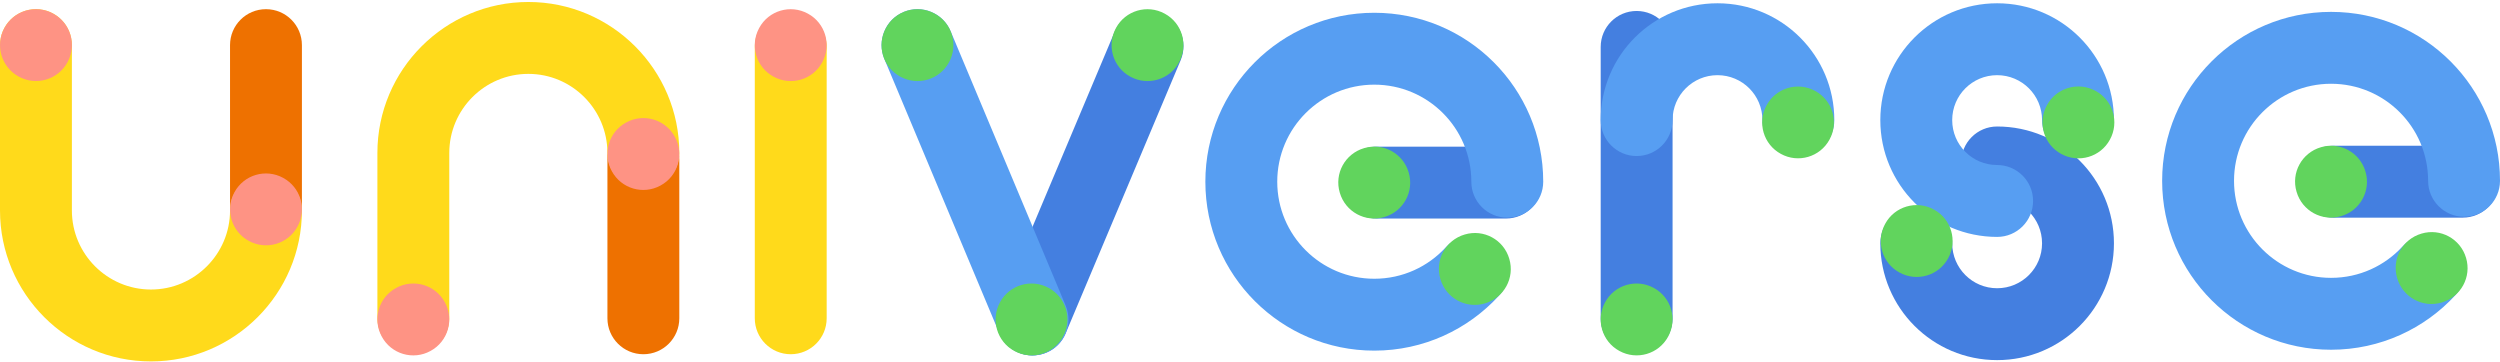 <svg width="470" height="68" viewBox="0 0 470 68" fill="none" xmlns="http://www.w3.org/2000/svg">
<path fill-rule="evenodd" clip-rule="evenodd" d="M148.657 2.063C152.389 2.063 155.414 5.089 155.414 8.821V59.837C155.414 63.569 152.389 66.594 148.657 66.594C144.925 66.594 141.9 63.569 141.9 59.837V8.821C141.9 5.089 144.925 2.063 148.657 2.063Z" fill="#FFDA1B"/>
<path d="M154.577 11.719C152.806 14.997 148.698 16.206 145.421 14.409C142.143 12.638 140.934 8.53 142.731 5.253C144.502 1.976 148.61 0.766 151.887 2.563C155.164 4.334 156.374 8.442 154.577 11.719Z" fill="#FE9384"/>
<path fill-rule="evenodd" clip-rule="evenodd" d="M252.042 34.328C252.042 30.596 255.067 27.571 258.799 27.571H283.124C286.856 27.571 289.882 30.596 289.882 34.328C289.882 38.06 286.856 41.085 283.124 41.085H258.799C255.067 41.085 252.042 38.06 252.042 34.328Z" fill="#447FE0"/>
<path fill-rule="evenodd" clip-rule="evenodd" d="M258.366 15.915C248.293 15.915 240.122 24.087 240.122 34.16C240.122 44.233 248.293 52.404 258.366 52.404C263.692 52.404 268.481 50.129 271.821 46.478C274.34 43.725 278.614 43.534 281.367 46.053C284.121 48.572 284.311 52.846 281.792 55.6C275.996 61.936 267.636 65.918 258.366 65.918C240.83 65.918 226.608 51.696 226.608 34.16C226.608 16.623 240.83 2.401 258.366 2.401C275.903 2.401 290.125 16.623 290.125 34.16C290.125 37.892 287.1 40.917 283.368 40.917C279.636 40.917 276.611 37.892 276.611 34.16C276.611 24.087 268.439 15.915 258.366 15.915Z" fill="#579EF2"/>
<path d="M279.172 57.039C275.597 58.107 271.84 56.059 270.793 52.465C269.725 48.89 271.773 45.133 275.367 44.086C278.942 43.018 282.699 45.065 283.746 48.66C284.814 52.235 282.766 55.992 279.172 57.039Z" fill="#61D45D"/>
<path d="M260.258 40.802C256.684 41.869 252.927 39.822 251.88 36.227C250.812 32.653 252.859 28.896 256.454 27.848C260.029 26.781 263.786 28.828 264.833 32.423C265.901 35.998 263.853 39.754 260.258 40.802Z" fill="#61D45D"/>
<path fill-rule="evenodd" clip-rule="evenodd" d="M120.953 23.241C124.685 23.241 127.71 26.266 127.71 29.998V59.837C127.71 63.569 124.685 66.595 120.953 66.595C117.221 66.595 114.196 63.569 114.196 59.837V29.998C114.196 26.266 117.221 23.241 120.953 23.241Z" fill="#EE7100"/>
<path d="M77.707 66.594C73.977 66.594 70.95 63.567 70.95 59.837V28.755C70.95 13.105 83.681 0.374 99.33 0.374C114.98 0.374 127.71 13.105 127.71 28.755C127.71 32.484 124.683 35.512 120.953 35.512C117.223 35.512 114.196 32.484 114.196 28.755C114.196 20.558 107.527 13.889 99.33 13.889C91.134 13.889 84.465 20.558 84.465 28.755V59.837C84.465 63.567 81.437 66.594 77.707 66.594Z" fill="#FFDA1B"/>
<path d="M74.471 54.134C77.748 52.33 81.856 53.547 83.626 56.824C85.431 60.101 84.214 64.209 80.937 65.98C77.66 67.784 73.552 66.567 71.781 63.29C69.977 60.013 71.193 55.905 74.471 54.134Z" fill="#FE9384"/>
<path d="M117.716 23.031C120.993 21.227 125.102 22.443 126.872 25.721C128.676 28.998 127.46 33.106 124.183 34.876C120.905 36.681 116.797 35.464 115.027 32.187C113.223 28.91 114.439 24.802 117.716 23.031Z" fill="#FE9384"/>
<path fill-rule="evenodd" clip-rule="evenodd" d="M431.917 34.16C431.917 30.428 434.942 27.403 438.674 27.403H463C466.732 27.403 469.757 30.428 469.757 34.16C469.757 37.892 466.732 40.917 463 40.917H438.674C434.942 40.917 431.917 37.892 431.917 34.16Z" fill="#447FE0"/>
<path fill-rule="evenodd" clip-rule="evenodd" d="M438.241 15.747C428.168 15.747 419.997 23.918 419.997 33.991C419.997 44.064 428.168 52.235 438.241 52.235C443.567 52.235 448.356 49.96 451.696 46.31C454.215 43.556 458.489 43.366 461.242 45.885C463.996 48.404 464.186 52.678 461.667 55.431C455.871 61.768 447.511 65.75 438.241 65.75C420.705 65.75 406.483 51.528 406.483 33.991C406.483 16.454 420.705 2.233 438.241 2.233C455.778 2.233 470 16.454 470 33.991C470 37.723 466.975 40.748 463.243 40.748C459.511 40.748 456.486 37.723 456.486 33.991C456.486 23.918 448.314 15.747 438.241 15.747Z" fill="#579EF2"/>
<path d="M459.047 56.871C455.472 57.938 451.715 55.891 450.668 52.296C449.6 48.722 451.648 44.965 455.243 43.917C458.817 42.85 462.574 44.897 463.622 48.492C464.689 52.066 462.642 55.824 459.047 56.871Z" fill="#61D45D"/>
<path d="M440.134 40.634C436.559 41.701 432.802 39.654 431.755 36.059C430.687 32.484 432.734 28.727 436.329 27.68C439.904 26.613 443.661 28.66 444.708 32.255C445.776 35.829 443.728 39.586 440.134 40.634Z" fill="#61D45D"/>
<path fill-rule="evenodd" clip-rule="evenodd" d="M368.704 30.538C368.704 26.806 371.729 23.781 375.461 23.781C387.592 23.781 397.422 33.611 397.422 45.742C397.422 57.873 387.592 67.702 375.461 67.702C363.33 67.702 353.5 57.873 353.5 45.742C353.5 42.01 356.525 38.984 360.257 38.984C363.989 38.984 367.014 42.01 367.014 45.742C367.014 50.409 370.794 54.188 375.461 54.188C380.128 54.188 383.907 50.409 383.907 45.742C383.907 41.074 380.128 37.295 375.461 37.295C371.729 37.295 368.704 34.27 368.704 30.538Z" fill="#447FE0"/>
<path fill-rule="evenodd" clip-rule="evenodd" d="M375.461 14.132C370.794 14.132 367.014 17.911 367.014 22.578C367.014 27.245 370.794 31.024 375.461 31.024C379.193 31.024 382.218 34.05 382.218 37.782C382.218 41.514 379.193 44.539 375.461 44.539C363.33 44.539 353.5 34.709 353.5 22.578C353.5 10.447 363.33 0.617 375.461 0.617C387.592 0.617 397.421 10.447 397.421 22.578C397.421 26.31 394.396 29.335 390.664 29.335C386.932 29.335 383.907 26.31 383.907 22.578C383.907 17.911 380.128 14.132 375.461 14.132Z" fill="#579EF2"/>
<path d="M396.665 26.247C394.894 29.525 390.786 30.734 387.509 28.937C384.232 27.166 383.022 23.058 384.82 19.781C386.59 16.504 390.698 15.294 393.975 17.092C397.253 18.862 398.462 22.97 396.665 26.247Z" fill="#61D45D"/>
<path d="M366.258 48.546C364.487 51.823 360.379 53.033 357.102 51.235C353.825 49.465 352.615 45.356 354.412 42.079C356.183 38.802 360.291 37.593 363.568 39.39C366.846 41.16 368.055 45.269 366.258 48.546Z" fill="#61D45D"/>
<path fill-rule="evenodd" clip-rule="evenodd" d="M50.003 1.726C53.735 1.726 56.76 4.751 56.76 8.483V38.322C56.76 42.054 53.735 45.08 50.003 45.08C46.271 45.08 43.246 42.054 43.246 38.322V8.483C43.246 4.751 46.271 1.726 50.003 1.726Z" fill="#EE7100"/>
<path d="M28.38 67.946C12.73 67.946 1.52588e-05 55.215 1.52588e-05 39.566V8.483C1.52588e-05 4.753 3.027 1.726 6.757 1.726C10.487 1.726 13.514 4.753 13.514 8.483V39.566C13.514 47.762 20.184 54.431 28.38 54.431C36.576 54.431 43.246 47.762 43.246 39.566C43.246 35.836 46.273 32.809 50.003 32.809C53.733 32.809 56.76 35.836 56.76 39.566C56.76 55.215 44.03 67.946 28.38 67.946Z" fill="#FFDA1B"/>
<path d="M0.838 5.246C2.608 1.969 6.717 0.759 9.994 2.557C13.271 4.327 14.481 8.435 12.683 11.713C10.913 14.99 6.805 16.199 3.527 14.402C0.25 12.632 -0.959 8.523 0.838 5.246Z" fill="#FE9384"/>
<path d="M44.084 36.133C45.854 32.855 49.962 31.646 53.239 33.443C56.517 35.214 57.726 39.322 55.929 42.599C54.158 45.877 50.05 47.086 46.773 45.289C43.496 43.518 42.286 39.41 44.084 36.133Z" fill="#FE9384"/>
<path fill-rule="evenodd" clip-rule="evenodd" d="M218.358 2.478C221.797 3.926 223.411 7.889 221.963 11.328L200.34 62.682C198.892 66.122 194.93 67.736 191.49 66.288C188.051 64.84 186.437 60.877 187.885 57.438L209.508 6.084C210.956 2.644 214.918 1.03 218.358 2.478Z" fill="#447FE0"/>
<path d="M221.655 11.72C219.884 14.997 215.776 16.206 212.499 14.409C209.221 12.639 208.012 8.53 209.809 5.253C211.58 1.976 215.688 0.766 218.965 2.564C222.242 4.334 223.452 8.442 221.655 11.72Z" fill="#61D45D"/>
<path fill-rule="evenodd" clip-rule="evenodd" d="M169.877 2.251C173.319 0.808 177.278 2.428 178.721 5.87L200.344 57.447C201.787 60.889 200.167 64.849 196.725 66.292C193.283 67.734 189.324 66.114 187.881 62.672L166.258 11.095C164.815 7.654 166.435 3.694 169.877 2.251Z" fill="#579EF2"/>
<path d="M199.849 63.29C198.079 66.567 193.971 67.776 190.693 65.979C187.416 64.209 186.207 60.1 188.004 56.823C189.774 53.546 193.883 52.337 197.16 54.134C200.437 55.904 201.647 60.013 199.849 63.29Z" fill="#61D45D"/>
<path d="M178.409 11.72C176.638 14.997 172.53 16.206 169.253 14.409C165.976 12.639 164.766 8.53 166.564 5.253C168.334 1.976 172.442 0.766 175.719 2.564C178.997 4.334 180.206 8.442 178.409 11.72Z" fill="#61D45D"/>
<path fill-rule="evenodd" clip-rule="evenodd" d="M307.687 2.063C311.419 2.063 314.444 5.088 314.444 8.82V59.837C314.444 63.569 311.419 66.594 307.687 66.594C303.955 66.594 300.93 63.569 300.93 59.837V8.82C300.93 5.088 303.955 2.063 307.687 2.063Z" fill="#447FE0"/>
<path d="M313.606 63.29C311.836 66.567 307.727 67.776 304.45 65.979C301.173 64.209 299.963 60.1 301.761 56.823C303.531 53.546 307.639 52.337 310.917 54.134C314.194 55.904 315.403 60.013 313.606 63.29Z" fill="#61D45D"/>
<path fill-rule="evenodd" clip-rule="evenodd" d="M322.89 14.132C318.223 14.132 314.444 17.911 314.444 22.578C314.444 26.31 311.419 29.335 307.687 29.335C303.955 29.335 300.93 26.31 300.93 22.578C300.93 10.447 310.759 0.617 322.89 0.617C335.021 0.617 344.851 10.447 344.851 22.578C344.851 26.31 341.826 29.335 338.094 29.335C334.362 29.335 331.337 26.31 331.337 22.578C331.337 17.911 327.558 14.132 322.89 14.132Z" fill="#579EF2"/>
<path d="M343.945 26.247C342.175 29.518 338.073 30.727 334.803 28.93C331.533 27.16 330.323 23.058 332.12 19.788C333.891 16.517 337.992 15.307 341.263 17.105C344.533 18.875 345.743 22.977 343.945 26.247Z" fill="#61D45D"/>
</svg>
